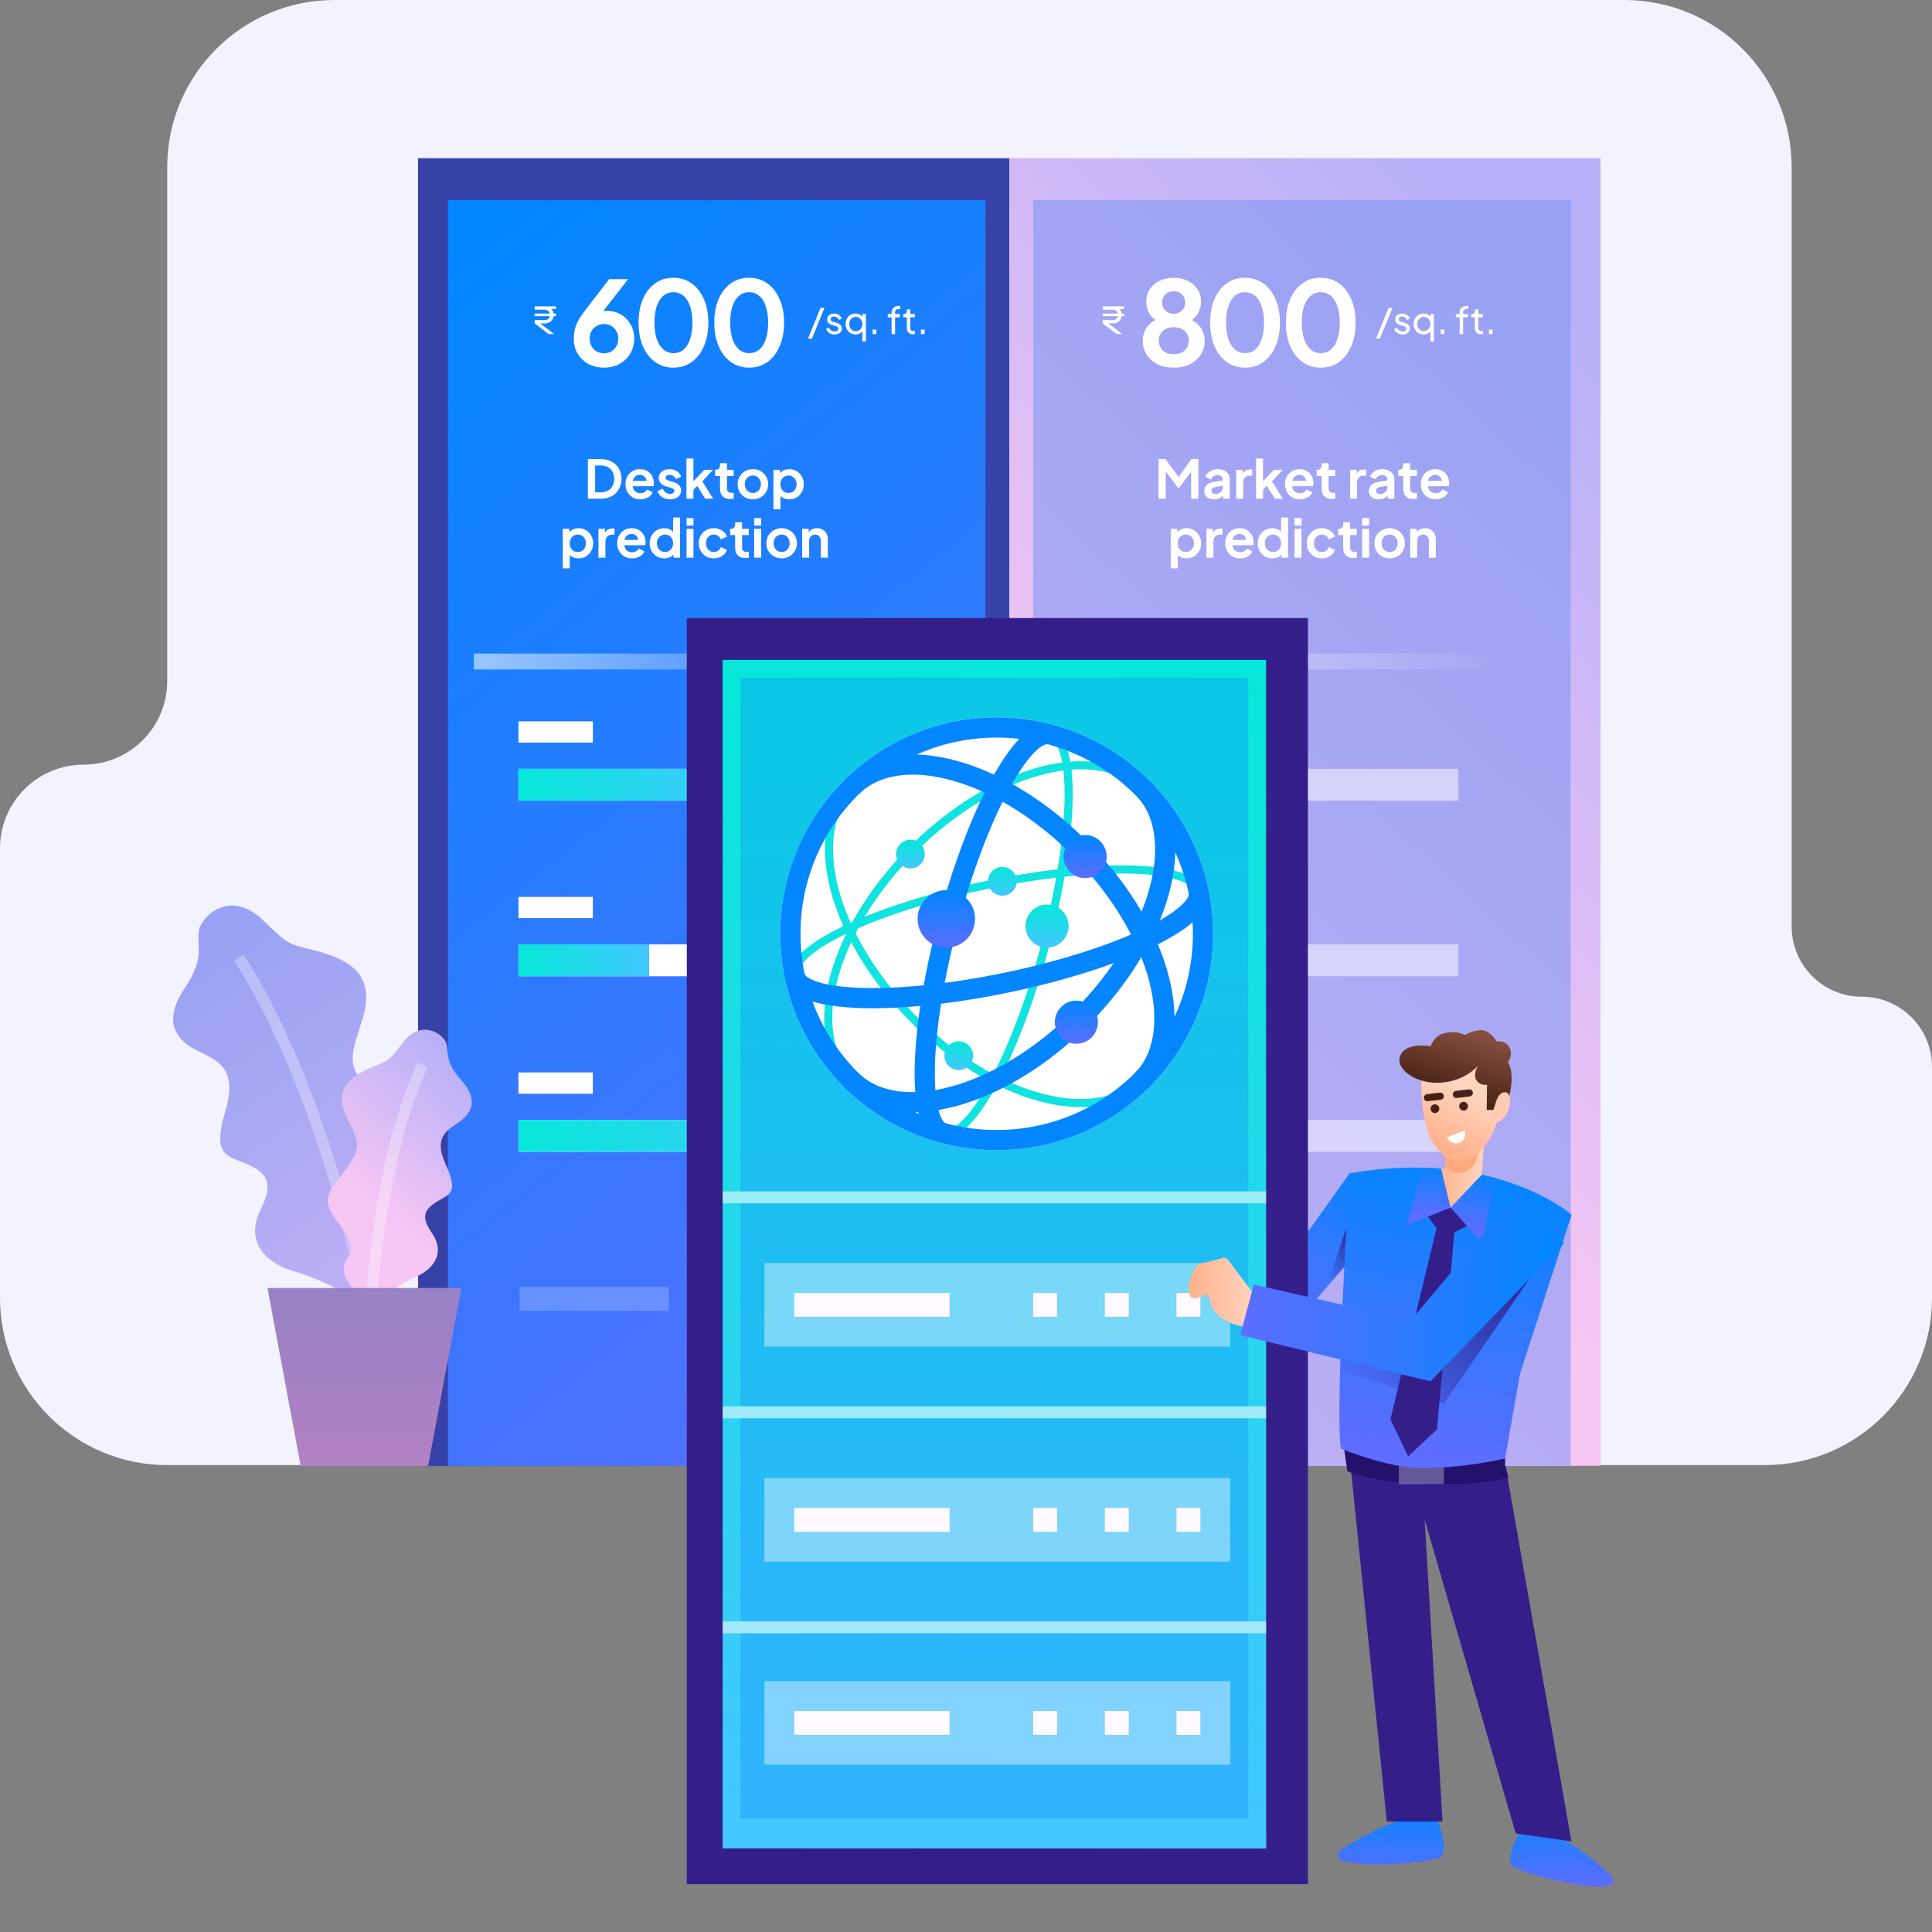 <svg width="360" height="360" viewBox="0 0 360 360" fill="none" xmlns="http://www.w3.org/2000/svg">
<rect x="0" y="0" width="360" height="360" fill="#808080" stroke="none"/>
<g clip-path="url(#clip0_644_95)">
<path d="M0 158.062V241.841C0 259.05 13.95 273 31.159 273H328.841C346.05 273 360 259.05 360 241.841V198.797C360 191.575 354.146 185.721 346.924 185.721C339.703 185.721 333.849 179.867 333.849 172.645V31.159C333.849 13.95 319.898 0 302.689 0H62.318C45.11 0 31.159 13.95 31.159 31.159V126.902C31.159 135.507 24.184 142.482 15.58 142.482C6.975 142.482 0 149.457 0 158.062Z" fill="#F3F3FF"/>
<path d="M298.24 29.477H188.07V273.186C188.07 273.186 298.24 273.155 298.24 273.139V29.477Z" fill="url(#paint0_linear_644_95)"/>
<path d="M292.678 37.266H192.523V273.185C192.523 273.185 292.678 273.155 292.678 273.14V37.266Z" fill="url(#paint1_linear_644_95)"/>
<path opacity="0.55" d="M198.108 124.752L280.031 124.752V121.783L198.108 121.783V124.752Z" fill="url(#paint2_linear_644_95)"/>
<path d="M220.267 134.412H206.41V138.371H220.267V134.412Z" fill="white"/>
<path opacity="0.5" d="M271.735 143.262H206.41V149.2H271.735V143.262Z" fill="white"/>
<path d="M220.267 167.125H206.41V171.084H220.267V167.125Z" fill="white"/>
<path opacity="0.5" d="M271.735 175.973H206.41V181.911H271.735V175.973Z" fill="white"/>
<path d="M230.769 175.973H206.41V181.911H230.769V175.973Z" fill="url(#paint3_linear_644_95)"/>
<path d="M220.267 199.838H206.41V203.797H220.267V199.838Z" fill="white"/>
<path opacity="0.5" d="M271.735 208.686H206.41V214.624H271.735V208.686Z" fill="white"/>
<path d="M208.068 62.242L205.47 60.268V59.644H207.313C207.52 59.644 207.701 59.605 207.853 59.526C208.005 59.448 208.123 59.335 208.206 59.187C208.289 59.039 208.331 58.868 208.331 58.674C208.331 58.475 208.289 58.304 208.206 58.161C208.123 58.014 208.005 57.9 207.853 57.822C207.701 57.743 207.52 57.704 207.313 57.704H205.47V57.081H209.433V57.572H208.296L208.463 57.441C208.634 57.584 208.768 57.76 208.865 57.967C208.966 58.175 209.017 58.411 209.017 58.674C209.017 58.997 208.943 59.279 208.795 59.519C208.652 59.755 208.451 59.94 208.192 60.074C207.938 60.203 207.638 60.268 207.292 60.268H206.232L206.294 60.081L209.093 62.242H208.068ZM205.47 58.916V58.425H209.433V58.916H205.47Z" fill="white"/>
<path d="M218.705 68.504C217.529 68.504 216.506 68.286 215.635 67.85C214.778 67.4 214.111 66.798 213.632 66.043C213.167 65.288 212.935 64.461 212.935 63.56C212.935 62.501 213.218 61.608 213.784 60.882C214.35 60.142 215.17 59.597 216.245 59.249L216.07 59.968C215.301 59.721 214.691 59.242 214.241 58.531C213.806 57.819 213.588 57.035 213.588 56.179C213.588 55.322 213.806 54.56 214.241 53.892C214.677 53.225 215.279 52.702 216.049 52.325C216.818 51.947 217.703 51.758 218.705 51.758C219.692 51.758 220.563 51.947 221.318 52.325C222.088 52.702 222.69 53.225 223.125 53.892C223.575 54.56 223.801 55.322 223.801 56.179C223.801 57.05 223.575 57.841 223.125 58.552C222.69 59.249 222.088 59.728 221.318 59.989L221.166 59.227C222.24 59.605 223.06 60.164 223.626 60.904C224.192 61.63 224.476 62.523 224.476 63.582C224.476 64.482 224.236 65.31 223.757 66.065C223.292 66.805 222.625 67.4 221.754 67.85C220.897 68.286 219.881 68.504 218.705 68.504ZM218.705 65.999C219.271 65.999 219.765 65.898 220.186 65.695C220.607 65.477 220.933 65.179 221.166 64.802C221.398 64.41 221.514 63.967 221.514 63.473C221.514 62.965 221.398 62.53 221.166 62.167C220.933 61.789 220.607 61.499 220.186 61.296C219.765 61.078 219.271 60.969 218.705 60.969C218.139 60.969 217.645 61.078 217.224 61.296C216.818 61.499 216.499 61.789 216.266 62.167C216.034 62.53 215.918 62.965 215.918 63.473C215.918 63.967 216.034 64.41 216.266 64.802C216.499 65.179 216.818 65.477 217.224 65.695C217.645 65.898 218.139 65.999 218.705 65.999ZM218.705 58.465C219.126 58.465 219.496 58.371 219.816 58.182C220.135 57.993 220.382 57.747 220.556 57.442C220.745 57.122 220.839 56.76 220.839 56.353C220.839 55.947 220.745 55.591 220.556 55.286C220.382 54.967 220.135 54.72 219.816 54.546C219.496 54.357 219.126 54.263 218.705 54.263C218.284 54.263 217.907 54.357 217.573 54.546C217.253 54.72 216.999 54.967 216.811 55.286C216.637 55.591 216.549 55.947 216.549 56.353C216.549 56.76 216.637 57.122 216.811 57.442C216.999 57.747 217.253 57.993 217.573 58.182C217.907 58.371 218.284 58.465 218.705 58.465ZM231.984 68.504C230.692 68.504 229.56 68.155 228.587 67.458C227.615 66.761 226.853 65.782 226.301 64.519C225.764 63.256 225.495 61.789 225.495 60.12C225.495 58.436 225.764 56.97 226.301 55.721C226.838 54.473 227.593 53.501 228.566 52.804C229.538 52.107 230.671 51.758 231.963 51.758C233.284 51.758 234.423 52.107 235.381 52.804C236.354 53.501 237.116 54.48 237.668 55.743C238.219 56.992 238.495 58.451 238.495 60.12C238.495 61.789 238.219 63.256 237.668 64.519C237.131 65.767 236.376 66.747 235.403 67.458C234.43 68.155 233.291 68.504 231.984 68.504ZM232.006 65.803C232.746 65.803 233.378 65.578 233.901 65.128C234.423 64.664 234.822 64.011 235.098 63.169C235.389 62.312 235.534 61.296 235.534 60.12C235.534 58.944 235.389 57.935 235.098 57.093C234.822 56.237 234.416 55.584 233.879 55.134C233.356 54.684 232.717 54.459 231.963 54.459C231.237 54.459 230.613 54.684 230.09 55.134C229.567 55.584 229.161 56.237 228.871 57.093C228.595 57.935 228.457 58.944 228.457 60.12C228.457 61.281 228.595 62.29 228.871 63.147C229.161 63.989 229.567 64.642 230.09 65.107C230.627 65.571 231.266 65.803 232.006 65.803ZM246.095 68.504C244.803 68.504 243.67 68.155 242.698 67.458C241.725 66.761 240.963 65.782 240.411 64.519C239.874 63.256 239.606 61.789 239.606 60.12C239.606 58.436 239.874 56.97 240.411 55.721C240.949 54.473 241.703 53.501 242.676 52.804C243.649 52.107 244.781 51.758 246.073 51.758C247.394 51.758 248.534 52.107 249.492 52.804C250.464 53.501 251.226 54.48 251.778 55.743C252.33 56.992 252.606 58.451 252.606 60.12C252.606 61.789 252.33 63.256 251.778 64.519C251.241 65.767 250.486 66.747 249.513 67.458C248.541 68.155 247.401 68.504 246.095 68.504ZM246.117 65.803C246.857 65.803 247.488 65.578 248.011 65.128C248.534 64.664 248.933 64.011 249.209 63.169C249.499 62.312 249.644 61.296 249.644 60.12C249.644 58.944 249.499 57.935 249.209 57.093C248.933 56.237 248.526 55.584 247.989 55.134C247.467 54.684 246.828 54.459 246.073 54.459C245.347 54.459 244.723 54.684 244.2 55.134C243.678 55.584 243.271 56.237 242.981 57.093C242.705 57.935 242.567 58.944 242.567 60.12C242.567 61.281 242.705 62.29 242.981 63.147C243.271 63.989 243.678 64.642 244.2 65.107C244.737 65.571 245.376 65.803 246.117 65.803Z" fill="white"/>
<path d="M256.412 63.074L258.74 57.365H259.467L257.139 63.074H256.412ZM261.352 62.325C260.978 62.325 260.653 62.233 260.375 62.048C260.098 61.863 259.902 61.614 259.786 61.3L260.299 61.05C260.405 61.272 260.551 61.448 260.736 61.577C260.92 61.706 261.126 61.771 261.352 61.771C261.556 61.771 261.724 61.723 261.858 61.626C261.992 61.529 262.059 61.401 262.059 61.245C262.059 61.134 262.027 61.046 261.962 60.981C261.902 60.912 261.828 60.859 261.74 60.822C261.653 60.78 261.572 60.75 261.498 60.732L260.937 60.572C260.599 60.475 260.352 60.337 260.195 60.157C260.043 59.977 259.967 59.766 259.967 59.526C259.967 59.304 260.022 59.113 260.133 58.951C260.248 58.785 260.403 58.656 260.597 58.563C260.796 58.471 261.017 58.425 261.262 58.425C261.59 58.425 261.883 58.508 262.142 58.674C262.405 58.84 262.592 59.074 262.703 59.374L262.177 59.616C262.094 59.422 261.969 59.27 261.803 59.159C261.636 59.044 261.449 58.986 261.241 58.986C261.052 58.986 260.902 59.034 260.791 59.131C260.68 59.224 260.625 59.342 260.625 59.485C260.625 59.591 260.653 59.679 260.708 59.748C260.763 59.813 260.83 59.863 260.909 59.9C260.987 59.933 261.064 59.96 261.138 59.983L261.747 60.164C262.052 60.251 262.288 60.388 262.454 60.572C262.625 60.757 262.71 60.979 262.71 61.238C262.71 61.445 262.653 61.633 262.537 61.799C262.422 61.965 262.262 62.094 262.059 62.187C261.856 62.279 261.62 62.325 261.352 62.325ZM266.54 63.628V61.445L266.644 61.556C266.514 61.801 266.325 61.99 266.076 62.124C265.831 62.258 265.556 62.325 265.251 62.325C264.9 62.325 264.584 62.24 264.302 62.069C264.025 61.898 263.805 61.665 263.644 61.369C263.482 61.074 263.401 60.743 263.401 60.378C263.401 60.004 263.482 59.672 263.644 59.381C263.805 59.085 264.025 58.852 264.302 58.681C264.584 58.51 264.9 58.425 265.251 58.425C265.561 58.425 265.836 58.492 266.076 58.626C266.316 58.755 266.505 58.93 266.644 59.152L266.561 59.312V58.508H267.191V63.628H266.54ZM265.307 61.702C265.542 61.702 265.752 61.644 265.937 61.529C266.122 61.413 266.267 61.256 266.374 61.057C266.484 60.854 266.54 60.628 266.54 60.378C266.54 60.124 266.484 59.898 266.374 59.7C266.267 59.496 266.122 59.337 265.937 59.221C265.752 59.106 265.542 59.048 265.307 59.048C265.076 59.048 264.866 59.108 264.676 59.228C264.491 59.344 264.346 59.501 264.24 59.7C264.133 59.894 264.08 60.12 264.08 60.378C264.08 60.628 264.133 60.854 264.24 61.057C264.346 61.256 264.491 61.413 264.676 61.529C264.861 61.644 265.071 61.702 265.307 61.702ZM268.452 62.242V61.411H269.124V62.242H268.452ZM271.98 62.242V59.124H271.266V58.508H271.98V58.245C271.98 57.977 272.038 57.75 272.153 57.566C272.273 57.381 272.43 57.24 272.624 57.143C272.823 57.046 273.042 56.997 273.283 56.997C273.333 56.997 273.389 57.002 273.449 57.011C273.513 57.016 273.567 57.023 273.608 57.032V57.607C273.571 57.598 273.527 57.593 273.476 57.593C273.426 57.589 273.386 57.586 273.359 57.586C273.146 57.586 272.971 57.637 272.832 57.739C272.698 57.84 272.631 58.009 272.631 58.245V58.508H273.518V59.124H272.631V62.242H271.98ZM275.958 62.284C275.593 62.284 275.311 62.18 275.112 61.972C274.918 61.764 274.821 61.471 274.821 61.092V59.124H274.142V58.508H274.281C274.447 58.508 274.579 58.457 274.676 58.355C274.773 58.254 274.821 58.12 274.821 57.953V57.649H275.466V58.508H276.304V59.124H275.466V61.071C275.466 61.196 275.484 61.304 275.521 61.397C275.563 61.489 275.63 61.563 275.722 61.619C275.814 61.669 275.937 61.695 276.089 61.695C276.122 61.695 276.161 61.693 276.207 61.688C276.258 61.683 276.304 61.679 276.346 61.674V62.242C276.286 62.256 276.219 62.265 276.145 62.27C276.071 62.279 276.008 62.284 275.958 62.284ZM277.451 62.242V61.411H278.123V62.242H277.451Z" fill="white"/>
<path d="M215.881 92.924V85.55H217.168L219.929 89.301H219.315L222.017 85.55H223.304V92.924H221.948V87.084L222.473 87.213L219.672 90.944H219.513L216.782 87.213L217.227 87.084V92.924H215.881ZM226.24 93.043C225.863 93.043 225.537 92.98 225.26 92.855C224.983 92.729 224.768 92.551 224.616 92.32C224.465 92.082 224.389 91.809 224.389 91.499C224.389 91.202 224.455 90.938 224.587 90.707C224.719 90.469 224.923 90.271 225.2 90.113C225.477 89.954 225.827 89.842 226.249 89.776L228.011 89.489V90.479L226.497 90.736C226.24 90.783 226.048 90.865 225.923 90.984C225.797 91.103 225.735 91.258 225.735 91.449C225.735 91.634 225.804 91.782 225.943 91.894C226.088 92 226.266 92.053 226.477 92.053C226.748 92.053 226.985 91.997 227.19 91.885C227.401 91.766 227.563 91.604 227.675 91.4C227.794 91.195 227.853 90.971 227.853 90.727V89.341C227.853 89.11 227.761 88.918 227.576 88.767C227.398 88.608 227.16 88.529 226.863 88.529C226.586 88.529 226.339 88.605 226.121 88.757C225.91 88.902 225.755 89.097 225.656 89.341L224.597 88.826C224.702 88.542 224.867 88.298 225.091 88.094C225.322 87.883 225.593 87.718 225.903 87.599C226.213 87.48 226.55 87.421 226.913 87.421C227.355 87.421 227.744 87.503 228.081 87.668C228.417 87.826 228.678 88.051 228.862 88.341C229.054 88.625 229.15 88.958 229.15 89.341V92.924H227.922V92.003L228.199 91.984C228.061 92.215 227.896 92.409 227.704 92.567C227.513 92.719 227.295 92.838 227.051 92.924C226.807 93.003 226.537 93.043 226.24 93.043ZM230.348 92.924V87.539H231.565V88.737L231.466 88.559C231.592 88.156 231.786 87.876 232.05 87.718C232.321 87.559 232.644 87.48 233.02 87.48H233.337V88.628H232.872C232.502 88.628 232.205 88.744 231.981 88.975C231.757 89.199 231.645 89.516 231.645 89.925V92.924H230.348ZM234.05 92.924V85.431H235.347V90.341L234.852 90.192L237.385 87.539H238.999L237.009 89.707L239.038 92.924H237.554L235.792 90.133L236.564 89.974L234.941 91.716L235.347 90.924V92.924H234.05ZM242.219 93.043C241.665 93.043 241.18 92.917 240.764 92.666C240.349 92.416 240.025 92.076 239.794 91.647C239.563 91.218 239.448 90.743 239.448 90.222C239.448 89.681 239.563 89.202 239.794 88.787C240.032 88.364 240.352 88.031 240.754 87.787C241.164 87.543 241.619 87.421 242.12 87.421C242.543 87.421 242.912 87.49 243.229 87.629C243.552 87.767 243.826 87.959 244.05 88.203C244.275 88.447 244.446 88.727 244.565 89.044C244.684 89.354 244.743 89.691 244.743 90.053C244.743 90.146 244.737 90.242 244.723 90.341C244.717 90.439 244.7 90.525 244.674 90.598H240.517V89.608H243.942L243.328 90.073C243.387 89.77 243.371 89.499 243.278 89.262C243.193 89.024 243.047 88.836 242.843 88.698C242.645 88.559 242.404 88.49 242.12 88.49C241.85 88.49 241.609 88.559 241.398 88.698C241.187 88.829 241.025 89.027 240.913 89.291C240.807 89.549 240.768 89.862 240.794 90.232C240.768 90.562 240.811 90.855 240.923 91.112C241.042 91.363 241.213 91.558 241.437 91.697C241.668 91.835 241.932 91.904 242.229 91.904C242.526 91.904 242.777 91.842 242.981 91.716C243.193 91.591 243.358 91.423 243.476 91.212L244.526 91.726C244.42 91.984 244.255 92.211 244.031 92.409C243.806 92.607 243.539 92.762 243.229 92.874C242.925 92.987 242.589 93.043 242.219 93.043ZM248.181 92.983C247.574 92.983 247.102 92.818 246.765 92.488C246.436 92.152 246.271 91.68 246.271 91.073V88.698H245.34V87.539H245.439C245.703 87.539 245.908 87.47 246.053 87.332C246.198 87.193 246.271 86.992 246.271 86.728V86.312H247.567V87.539H248.804V88.698H247.567V91.004C247.567 91.182 247.597 91.334 247.656 91.459C247.722 91.584 247.821 91.68 247.953 91.746C248.092 91.812 248.267 91.845 248.478 91.845C248.524 91.845 248.577 91.842 248.636 91.835C248.702 91.829 248.765 91.822 248.824 91.815V92.924C248.732 92.937 248.626 92.95 248.507 92.963C248.389 92.977 248.28 92.983 248.181 92.983ZM251.574 92.924V87.539H252.791V88.737L252.692 88.559C252.818 88.156 253.012 87.876 253.276 87.718C253.547 87.559 253.87 87.48 254.246 87.48H254.563V88.628H254.098C253.728 88.628 253.431 88.744 253.207 88.975C252.983 89.199 252.871 89.516 252.871 89.925V92.924H251.574ZM256.909 93.043C256.533 93.043 256.206 92.98 255.929 92.855C255.652 92.729 255.438 92.551 255.286 92.32C255.134 92.082 255.058 91.809 255.058 91.499C255.058 91.202 255.124 90.938 255.256 90.707C255.388 90.469 255.593 90.271 255.87 90.113C256.147 89.954 256.497 89.842 256.919 89.776L258.681 89.489V90.479L257.166 90.736C256.909 90.783 256.718 90.865 256.592 90.984C256.467 91.103 256.404 91.258 256.404 91.449C256.404 91.634 256.474 91.782 256.612 91.894C256.757 92 256.935 92.053 257.147 92.053C257.417 92.053 257.655 91.997 257.859 91.885C258.07 91.766 258.232 91.604 258.344 91.4C258.463 91.195 258.522 90.971 258.522 90.727V89.341C258.522 89.11 258.43 88.918 258.245 88.767C258.067 88.608 257.83 88.529 257.533 88.529C257.256 88.529 257.008 88.605 256.79 88.757C256.579 88.902 256.424 89.097 256.325 89.341L255.266 88.826C255.372 88.542 255.537 88.298 255.761 88.094C255.992 87.883 256.262 87.718 256.573 87.599C256.883 87.48 257.219 87.421 257.582 87.421C258.024 87.421 258.414 87.503 258.75 87.668C259.087 87.826 259.347 88.051 259.532 88.341C259.723 88.625 259.819 88.958 259.819 89.341V92.924H258.592V92.003L258.869 91.984C258.73 92.215 258.565 92.409 258.374 92.567C258.183 92.719 257.965 92.838 257.721 92.924C257.477 93.003 257.206 93.043 256.909 93.043ZM263.375 92.983C262.768 92.983 262.297 92.818 261.96 92.488C261.63 92.152 261.465 91.68 261.465 91.073V88.698H260.535V87.539H260.634C260.898 87.539 261.102 87.47 261.247 87.332C261.393 87.193 261.465 86.992 261.465 86.728V86.312H262.762V87.539H263.999V88.698H262.762V91.004C262.762 91.182 262.791 91.334 262.851 91.459C262.917 91.584 263.016 91.68 263.148 91.746C263.286 91.812 263.461 91.845 263.672 91.845C263.719 91.845 263.771 91.842 263.831 91.835C263.897 91.829 263.959 91.822 264.019 91.815V92.924C263.926 92.937 263.821 92.95 263.702 92.963C263.583 92.977 263.474 92.983 263.375 92.983ZM267.515 93.043C266.96 93.043 266.475 92.917 266.06 92.666C265.644 92.416 265.321 92.076 265.09 91.647C264.859 91.218 264.743 90.743 264.743 90.222C264.743 89.681 264.859 89.202 265.09 88.787C265.327 88.364 265.647 88.031 266.05 87.787C266.459 87.543 266.914 87.421 267.416 87.421C267.838 87.421 268.208 87.49 268.524 87.629C268.848 87.767 269.121 87.959 269.346 88.203C269.57 88.447 269.742 88.727 269.86 89.044C269.979 89.354 270.039 89.691 270.039 90.053C270.039 90.146 270.032 90.242 270.019 90.341C270.012 90.439 269.996 90.525 269.969 90.598H265.812V89.608H269.237L268.623 90.073C268.683 89.77 268.666 89.499 268.574 89.262C268.488 89.024 268.343 88.836 268.138 88.698C267.94 88.559 267.699 88.49 267.416 88.49C267.145 88.49 266.904 88.559 266.693 88.698C266.482 88.829 266.32 89.027 266.208 89.291C266.103 89.549 266.063 89.862 266.089 90.232C266.063 90.562 266.106 90.855 266.218 91.112C266.337 91.363 266.508 91.558 266.733 91.697C266.964 91.835 267.228 91.904 267.525 91.904C267.822 91.904 268.072 91.842 268.277 91.716C268.488 91.591 268.653 91.423 268.772 91.212L269.821 91.726C269.715 91.984 269.55 92.211 269.326 92.409C269.102 92.607 268.834 92.762 268.524 92.874C268.221 92.987 267.884 93.043 267.515 93.043ZM218.155 105.903V98.539H219.372V99.608L219.253 99.341C219.438 99.051 219.689 98.826 220.005 98.668C220.322 98.503 220.688 98.421 221.104 98.421C221.612 98.421 222.071 98.546 222.48 98.797C222.889 99.047 223.212 99.384 223.45 99.806C223.694 100.229 223.816 100.704 223.816 101.232C223.816 101.753 223.697 102.228 223.46 102.657C223.222 103.086 222.899 103.426 222.49 103.676C222.081 103.921 221.615 104.043 221.094 104.043C220.705 104.043 220.345 103.967 220.015 103.815C219.692 103.657 219.435 103.432 219.243 103.142L219.451 102.885V105.903H218.155ZM220.946 102.855C221.243 102.855 221.507 102.786 221.738 102.647C221.968 102.508 222.147 102.317 222.272 102.073C222.404 101.829 222.47 101.548 222.47 101.232C222.47 100.915 222.404 100.638 222.272 100.4C222.147 100.156 221.968 99.965 221.738 99.826C221.507 99.681 221.243 99.608 220.946 99.608C220.662 99.608 220.405 99.678 220.174 99.816C219.949 99.955 219.771 100.149 219.639 100.4C219.514 100.644 219.451 100.922 219.451 101.232C219.451 101.548 219.514 101.829 219.639 102.073C219.771 102.317 219.949 102.508 220.174 102.647C220.405 102.786 220.662 102.855 220.946 102.855ZM224.805 103.924V98.539H226.022V99.737L225.923 99.559C226.048 99.156 226.243 98.876 226.507 98.718C226.778 98.559 227.101 98.48 227.477 98.48H227.794V99.628H227.329C226.959 99.628 226.662 99.744 226.438 99.975C226.213 100.199 226.101 100.516 226.101 100.925V103.924H224.805ZM231.06 104.043C230.506 104.043 230.021 103.917 229.605 103.666C229.19 103.416 228.866 103.076 228.635 102.647C228.404 102.218 228.289 101.743 228.289 101.222C228.289 100.681 228.404 100.202 228.635 99.787C228.873 99.364 229.193 99.031 229.595 98.787C230.004 98.543 230.46 98.421 230.961 98.421C231.384 98.421 231.753 98.49 232.07 98.629C232.393 98.767 232.667 98.959 232.891 99.203C233.116 99.447 233.287 99.727 233.406 100.044C233.525 100.354 233.584 100.691 233.584 101.053C233.584 101.146 233.578 101.242 233.564 101.341C233.558 101.439 233.541 101.525 233.515 101.598H229.358V100.608H232.782L232.169 101.073C232.228 100.77 232.212 100.499 232.119 100.262C232.034 100.024 231.888 99.836 231.684 99.698C231.486 99.559 231.245 99.49 230.961 99.49C230.691 99.49 230.45 99.559 230.239 99.698C230.028 99.829 229.866 100.027 229.754 100.291C229.648 100.549 229.609 100.862 229.635 101.232C229.609 101.562 229.651 101.855 229.764 102.113C229.882 102.363 230.054 102.558 230.278 102.697C230.509 102.835 230.773 102.904 231.07 102.904C231.367 102.904 231.618 102.842 231.822 102.716C232.034 102.591 232.198 102.423 232.317 102.212L233.366 102.726C233.261 102.984 233.096 103.211 232.872 103.409C232.647 103.607 232.38 103.762 232.07 103.874C231.766 103.987 231.43 104.043 231.06 104.043ZM237.071 104.043C236.55 104.043 236.085 103.921 235.676 103.676C235.266 103.426 234.943 103.086 234.706 102.657C234.468 102.228 234.349 101.753 234.349 101.232C234.349 100.704 234.468 100.229 234.706 99.806C234.943 99.384 235.266 99.047 235.676 98.797C236.091 98.546 236.553 98.421 237.061 98.421C237.47 98.421 237.833 98.503 238.15 98.668C238.473 98.826 238.727 99.051 238.912 99.341L238.714 99.608V96.431H240.011V103.924H238.783V102.885L238.922 103.142C238.737 103.432 238.48 103.657 238.15 103.815C237.82 103.967 237.46 104.043 237.071 104.043ZM237.21 102.855C237.507 102.855 237.767 102.786 237.992 102.647C238.216 102.508 238.391 102.317 238.516 102.073C238.648 101.829 238.714 101.548 238.714 101.232C238.714 100.922 238.648 100.644 238.516 100.4C238.391 100.149 238.216 99.955 237.992 99.816C237.767 99.678 237.507 99.608 237.21 99.608C236.919 99.608 236.659 99.681 236.428 99.826C236.197 99.965 236.015 100.156 235.883 100.4C235.758 100.638 235.695 100.915 235.695 101.232C235.695 101.548 235.758 101.829 235.883 102.073C236.015 102.317 236.197 102.508 236.428 102.647C236.659 102.786 236.919 102.855 237.21 102.855ZM241.217 103.924V98.539H242.514V103.924H241.217ZM241.217 97.936V96.55H242.514V97.936H241.217ZM246.304 104.043C245.77 104.043 245.288 103.921 244.859 103.676C244.437 103.426 244.103 103.089 243.859 102.667C243.615 102.238 243.493 101.756 243.493 101.222C243.493 100.687 243.615 100.209 243.859 99.787C244.103 99.364 244.437 99.031 244.859 98.787C245.288 98.543 245.77 98.421 246.304 98.421C246.687 98.421 247.043 98.49 247.373 98.629C247.703 98.76 247.987 98.945 248.224 99.183C248.468 99.414 248.643 99.691 248.749 100.014L247.611 100.509C247.512 100.239 247.343 100.021 247.106 99.856C246.875 99.691 246.608 99.608 246.304 99.608C246.02 99.608 245.766 99.678 245.542 99.816C245.324 99.955 245.153 100.146 245.027 100.39C244.902 100.634 244.839 100.915 244.839 101.232C244.839 101.548 244.902 101.829 245.027 102.073C245.153 102.317 245.324 102.508 245.542 102.647C245.766 102.786 246.02 102.855 246.304 102.855C246.614 102.855 246.885 102.772 247.116 102.607C247.347 102.442 247.512 102.221 247.611 101.944L248.749 102.459C248.643 102.762 248.472 103.036 248.234 103.28C247.997 103.518 247.713 103.706 247.383 103.845C247.053 103.977 246.693 104.043 246.304 104.043ZM252.187 103.983C251.58 103.983 251.108 103.818 250.772 103.488C250.442 103.152 250.277 102.68 250.277 102.073V99.698H249.347V98.539H249.446C249.71 98.539 249.914 98.47 250.059 98.332C250.204 98.193 250.277 97.992 250.277 97.728V97.312H251.574V98.539H252.811V99.698H251.574V102.004C251.574 102.182 251.603 102.334 251.663 102.459C251.729 102.584 251.828 102.68 251.96 102.746C252.098 102.812 252.273 102.845 252.484 102.845C252.53 102.845 252.583 102.842 252.643 102.835C252.709 102.828 252.771 102.822 252.831 102.815V103.924C252.738 103.937 252.633 103.95 252.514 103.963C252.395 103.977 252.286 103.983 252.187 103.983ZM253.821 103.924V98.539H255.118V103.924H253.821ZM253.821 97.936V96.55H255.118V97.936H253.821ZM258.948 104.043C258.42 104.043 257.938 103.921 257.503 103.676C257.074 103.432 256.731 103.099 256.473 102.677C256.223 102.254 256.097 101.773 256.097 101.232C256.097 100.691 256.223 100.209 256.473 99.787C256.731 99.364 257.074 99.031 257.503 98.787C257.932 98.543 258.413 98.421 258.948 98.421C259.476 98.421 259.954 98.543 260.383 98.787C260.812 99.031 261.152 99.364 261.402 99.787C261.66 100.202 261.789 100.684 261.789 101.232C261.789 101.773 261.66 102.254 261.402 102.677C261.145 103.099 260.802 103.432 260.373 103.676C259.944 103.921 259.469 104.043 258.948 104.043ZM258.948 102.855C259.238 102.855 259.492 102.786 259.71 102.647C259.934 102.508 260.109 102.317 260.235 102.073C260.367 101.822 260.433 101.542 260.433 101.232C260.433 100.915 260.367 100.638 260.235 100.4C260.109 100.156 259.934 99.965 259.71 99.826C259.492 99.681 259.238 99.608 258.948 99.608C258.651 99.608 258.39 99.681 258.166 99.826C257.942 99.965 257.763 100.156 257.631 100.4C257.506 100.638 257.443 100.915 257.443 101.232C257.443 101.542 257.506 101.822 257.631 102.073C257.763 102.317 257.942 102.508 258.166 102.647C258.39 102.786 258.651 102.855 258.948 102.855ZM262.772 103.924V98.539H263.989V99.599L263.89 99.41C264.016 99.087 264.22 98.843 264.504 98.678C264.794 98.507 265.131 98.421 265.513 98.421C265.909 98.421 266.259 98.507 266.563 98.678C266.873 98.85 267.114 99.09 267.285 99.401C267.457 99.704 267.542 100.057 267.542 100.46V103.924H266.246V100.766C266.246 100.529 266.2 100.324 266.107 100.153C266.015 99.981 265.886 99.849 265.721 99.757C265.563 99.658 265.375 99.608 265.157 99.608C264.946 99.608 264.758 99.658 264.593 99.757C264.428 99.849 264.299 99.981 264.207 100.153C264.115 100.324 264.068 100.529 264.068 100.766V103.924H262.772Z" fill="white"/>
<path d="M188.068 29.477H77.898V273.186C77.898 273.186 188.068 273.155 188.068 273.139V29.477Z" fill="#3742A8"/>
<path d="M183.616 37.266H83.461V273.185C83.461 273.185 183.616 273.155 183.616 273.14V37.266Z" fill="url(#paint4_linear_644_95)"/>
<path opacity="0.55" d="M88.299 124.752L170.223 124.752V121.783L88.299 121.783V124.752Z" fill="url(#paint5_linear_644_95)"/>
<path d="M110.462 134.412H96.606V138.371H110.462V134.412Z" fill="white"/>
<path d="M161.931 143.262H96.606V149.2H161.931V143.262Z" fill="white"/>
<path d="M138.245 143.262H96.606V149.2H138.245V143.262Z" fill="url(#paint6_linear_644_95)"/>
<path d="M110.462 167.125H96.606V171.084H110.462V167.125Z" fill="white"/>
<path d="M161.931 175.973H96.606V181.911H161.931V175.973Z" fill="white"/>
<path d="M120.964 175.973H96.606V181.911H120.964V175.973Z" fill="url(#paint7_linear_644_95)"/>
<path d="M110.462 199.838H96.606V203.797H110.462V199.838Z" fill="white"/>
<path opacity="0.2" d="M124.637 239.801H96.816V244.252H124.637V239.801Z" fill="white"/>
<path d="M161.931 208.686H96.606V214.624H161.931V208.686Z" fill="white"/>
<path d="M153.617 208.686H96.606V214.624H153.617V208.686Z" fill="url(#paint8_linear_644_95)"/>
<path d="M109.547 92.924V85.55H111.952C112.731 85.55 113.407 85.708 113.981 86.025C114.562 86.335 115.011 86.767 115.327 87.322C115.644 87.869 115.803 88.506 115.803 89.232C115.803 89.951 115.644 90.591 115.327 91.152C115.011 91.706 114.562 92.142 113.981 92.459C113.407 92.769 112.731 92.924 111.952 92.924H109.547ZM110.893 91.736H111.982C112.484 91.736 112.916 91.634 113.279 91.429C113.648 91.218 113.935 90.928 114.14 90.558C114.344 90.182 114.447 89.74 114.447 89.232C114.447 88.717 114.344 88.275 114.14 87.906C113.935 87.536 113.648 87.249 113.279 87.045C112.916 86.84 112.484 86.738 111.982 86.738H110.893V91.736ZM119.319 93.043C118.764 93.043 118.279 92.917 117.864 92.666C117.448 92.416 117.125 92.076 116.894 91.647C116.663 91.218 116.547 90.743 116.547 90.222C116.547 89.681 116.663 89.202 116.894 88.787C117.131 88.364 117.451 88.031 117.854 87.787C118.263 87.543 118.718 87.421 119.22 87.421C119.642 87.421 120.011 87.49 120.328 87.629C120.652 87.767 120.925 87.959 121.15 88.203C121.374 88.447 121.546 88.727 121.664 89.044C121.783 89.354 121.843 89.691 121.843 90.053C121.843 90.146 121.836 90.242 121.823 90.341C121.816 90.439 121.8 90.525 121.773 90.598H117.616V89.608H121.041L120.427 90.073C120.487 89.77 120.47 89.499 120.378 89.262C120.292 89.024 120.147 88.836 119.942 88.698C119.744 88.559 119.503 88.49 119.22 88.49C118.949 88.49 118.708 88.559 118.497 88.698C118.286 88.829 118.124 89.027 118.012 89.291C117.907 89.549 117.867 89.862 117.893 90.232C117.867 90.562 117.91 90.855 118.022 91.112C118.141 91.363 118.312 91.558 118.537 91.697C118.768 91.835 119.032 91.904 119.329 91.904C119.625 91.904 119.876 91.842 120.081 91.716C120.292 91.591 120.457 91.423 120.576 91.212L121.625 91.726C121.519 91.984 121.354 92.211 121.13 92.409C120.906 92.607 120.638 92.762 120.328 92.874C120.025 92.987 119.688 93.043 119.319 93.043ZM124.874 93.043C124.3 93.043 123.799 92.907 123.37 92.637C122.948 92.36 122.657 91.987 122.499 91.518L123.469 91.053C123.607 91.357 123.799 91.594 124.043 91.766C124.294 91.937 124.571 92.023 124.874 92.023C125.112 92.023 125.3 91.97 125.438 91.865C125.577 91.759 125.646 91.621 125.646 91.449C125.646 91.344 125.617 91.258 125.557 91.192C125.504 91.119 125.429 91.06 125.33 91.014C125.237 90.961 125.135 90.918 125.023 90.885L124.142 90.637C123.687 90.505 123.34 90.304 123.103 90.034C122.872 89.763 122.756 89.443 122.756 89.074C122.756 88.744 122.839 88.457 123.004 88.213C123.175 87.962 123.409 87.767 123.706 87.629C124.01 87.49 124.356 87.421 124.746 87.421C125.254 87.421 125.702 87.543 126.092 87.787C126.481 88.031 126.758 88.374 126.923 88.816L125.933 89.281C125.841 89.037 125.686 88.843 125.468 88.698C125.25 88.552 125.006 88.48 124.736 88.48C124.518 88.48 124.346 88.529 124.221 88.628C124.096 88.727 124.033 88.856 124.033 89.014C124.033 89.113 124.059 89.199 124.112 89.272C124.165 89.344 124.238 89.403 124.33 89.45C124.429 89.496 124.541 89.539 124.666 89.578L125.528 89.836C125.97 89.968 126.309 90.166 126.547 90.43C126.791 90.694 126.913 91.017 126.913 91.4C126.913 91.723 126.827 92.01 126.656 92.261C126.484 92.505 126.247 92.696 125.943 92.835C125.64 92.973 125.283 93.043 124.874 93.043ZM127.91 92.924V85.431H129.206V90.341L128.711 90.192L131.245 87.539H132.859L130.869 89.707L132.898 92.924H131.413L129.652 90.133L130.424 89.974L128.8 91.716L129.206 90.924V92.924H127.91ZM136.077 92.983C135.47 92.983 134.998 92.818 134.661 92.488C134.331 92.152 134.166 91.68 134.166 91.073V88.698H133.236V87.539H133.335C133.599 87.539 133.804 87.47 133.949 87.332C134.094 87.193 134.166 86.992 134.166 86.728V86.312H135.463V87.539H136.7V88.698H135.463V91.004C135.463 91.182 135.493 91.334 135.552 91.459C135.618 91.584 135.717 91.68 135.849 91.746C135.988 91.812 136.163 91.845 136.374 91.845C136.42 91.845 136.473 91.842 136.532 91.835C136.598 91.829 136.661 91.822 136.72 91.815V92.924C136.628 92.937 136.522 92.95 136.403 92.963C136.285 92.977 136.176 92.983 136.077 92.983ZM140.295 93.043C139.767 93.043 139.286 92.921 138.85 92.676C138.421 92.432 138.078 92.099 137.821 91.677C137.57 91.254 137.445 90.773 137.445 90.232C137.445 89.691 137.57 89.209 137.821 88.787C138.078 88.364 138.421 88.031 138.85 87.787C139.279 87.543 139.761 87.421 140.295 87.421C140.823 87.421 141.301 87.543 141.73 87.787C142.159 88.031 142.499 88.364 142.75 88.787C143.007 89.202 143.136 89.684 143.136 90.232C143.136 90.773 143.007 91.254 142.75 91.677C142.493 92.099 142.149 92.432 141.72 92.676C141.292 92.921 140.816 93.043 140.295 93.043ZM140.295 91.855C140.586 91.855 140.84 91.786 141.057 91.647C141.282 91.508 141.457 91.317 141.582 91.073C141.714 90.822 141.78 90.542 141.78 90.232C141.78 89.915 141.714 89.638 141.582 89.4C141.457 89.156 141.282 88.965 141.057 88.826C140.84 88.681 140.586 88.608 140.295 88.608C139.998 88.608 139.738 88.681 139.513 88.826C139.289 88.965 139.111 89.156 138.979 89.4C138.853 89.638 138.791 89.915 138.791 90.232C138.791 90.542 138.853 90.822 138.979 91.073C139.111 91.317 139.289 91.508 139.513 91.647C139.738 91.786 139.998 91.855 140.295 91.855ZM144.119 94.903V87.539H145.337V88.608L145.218 88.341C145.403 88.051 145.653 87.826 145.97 87.668C146.287 87.503 146.653 87.421 147.069 87.421C147.577 87.421 148.035 87.546 148.444 87.797C148.854 88.047 149.177 88.384 149.414 88.806C149.659 89.229 149.781 89.704 149.781 90.232C149.781 90.753 149.662 91.228 149.424 91.657C149.187 92.086 148.863 92.426 148.454 92.676C148.045 92.921 147.58 93.043 147.059 93.043C146.669 93.043 146.31 92.967 145.98 92.815C145.657 92.657 145.399 92.432 145.208 92.142L145.416 91.885V94.903H144.119ZM146.91 91.855C147.207 91.855 147.471 91.786 147.702 91.647C147.933 91.508 148.111 91.317 148.237 91.073C148.369 90.829 148.435 90.548 148.435 90.232C148.435 89.915 148.369 89.638 148.237 89.4C148.111 89.156 147.933 88.965 147.702 88.826C147.471 88.681 147.207 88.608 146.91 88.608C146.627 88.608 146.369 88.678 146.138 88.816C145.914 88.955 145.736 89.15 145.604 89.4C145.478 89.644 145.416 89.921 145.416 90.232C145.416 90.548 145.478 90.829 145.604 91.073C145.736 91.317 145.914 91.508 146.138 91.647C146.369 91.786 146.627 91.855 146.91 91.855ZM104.862 105.903V98.539H106.079V99.608L105.96 99.341C106.145 99.051 106.396 98.826 106.712 98.668C107.029 98.503 107.395 98.421 107.811 98.421C108.319 98.421 108.778 98.546 109.187 98.797C109.596 99.047 109.919 99.384 110.157 99.806C110.401 100.229 110.523 100.704 110.523 101.232C110.523 101.753 110.404 102.228 110.167 102.657C109.929 103.086 109.606 103.426 109.197 103.676C108.788 103.921 108.323 104.043 107.801 104.043C107.412 104.043 107.052 103.967 106.722 103.815C106.399 103.657 106.142 103.432 105.95 103.142L106.158 102.885V105.903H104.862ZM107.653 102.855C107.95 102.855 108.214 102.786 108.445 102.647C108.676 102.508 108.854 102.317 108.979 102.073C109.111 101.829 109.177 101.548 109.177 101.232C109.177 100.915 109.111 100.638 108.979 100.4C108.854 100.156 108.676 99.965 108.445 99.826C108.214 99.681 107.95 99.608 107.653 99.608C107.369 99.608 107.112 99.678 106.881 99.816C106.656 99.955 106.478 100.149 106.346 100.4C106.221 100.644 106.158 100.922 106.158 101.232C106.158 101.548 106.221 101.829 106.346 102.073C106.478 102.317 106.656 102.508 106.881 102.647C107.112 102.786 107.369 102.855 107.653 102.855ZM111.512 103.924V98.539H112.729V99.737L112.63 99.559C112.755 99.156 112.95 98.876 113.214 98.718C113.485 98.559 113.808 98.48 114.184 98.48H114.501V99.628H114.036C113.666 99.628 113.369 99.744 113.145 99.975C112.92 100.199 112.808 100.516 112.808 100.925V103.924H111.512ZM117.767 104.043C117.213 104.043 116.728 103.917 116.312 103.666C115.897 103.416 115.573 103.076 115.342 102.647C115.111 102.218 114.996 101.743 114.996 101.222C114.996 100.681 115.111 100.202 115.342 99.787C115.58 99.364 115.9 99.031 116.302 98.787C116.711 98.543 117.167 98.421 117.668 98.421C118.091 98.421 118.46 98.49 118.777 98.629C119.1 98.767 119.374 98.959 119.598 99.203C119.823 99.447 119.994 99.727 120.113 100.044C120.232 100.354 120.291 100.691 120.291 101.053C120.291 101.146 120.285 101.242 120.271 101.341C120.265 101.439 120.248 101.525 120.222 101.598H116.065V100.608H119.489L118.876 101.073C118.935 100.77 118.919 100.499 118.826 100.262C118.741 100.024 118.595 99.836 118.391 99.698C118.193 99.559 117.952 99.49 117.668 99.49C117.398 99.49 117.157 99.559 116.946 99.698C116.735 99.829 116.573 100.027 116.461 100.291C116.355 100.549 116.316 100.862 116.342 101.232C116.316 101.562 116.358 101.855 116.471 102.113C116.589 102.363 116.761 102.558 116.985 102.697C117.216 102.835 117.48 102.904 117.777 102.904C118.074 102.904 118.325 102.842 118.529 102.716C118.741 102.591 118.905 102.423 119.024 102.212L120.073 102.726C119.968 102.984 119.803 103.211 119.579 103.409C119.354 103.607 119.087 103.762 118.777 103.874C118.473 103.987 118.137 104.043 117.767 104.043ZM123.778 104.043C123.257 104.043 122.792 103.921 122.383 103.676C121.974 103.426 121.65 103.086 121.413 102.657C121.175 102.228 121.056 101.753 121.056 101.232C121.056 100.704 121.175 100.229 121.413 99.806C121.65 99.384 121.974 99.047 122.383 98.797C122.798 98.546 123.26 98.421 123.768 98.421C124.177 98.421 124.54 98.503 124.857 98.668C125.18 98.826 125.434 99.051 125.619 99.341L125.421 99.608V96.431H126.718V103.924H125.491V102.885L125.629 103.142C125.444 103.432 125.187 103.657 124.857 103.815C124.527 103.967 124.168 104.043 123.778 104.043ZM123.917 102.855C124.214 102.855 124.474 102.786 124.699 102.647C124.923 102.508 125.098 102.317 125.223 102.073C125.355 101.829 125.421 101.548 125.421 101.232C125.421 100.922 125.355 100.644 125.223 100.4C125.098 100.149 124.923 99.955 124.699 99.816C124.474 99.678 124.214 99.608 123.917 99.608C123.626 99.608 123.366 99.681 123.135 99.826C122.904 99.965 122.722 100.156 122.59 100.4C122.465 100.638 122.402 100.915 122.402 101.232C122.402 101.548 122.465 101.829 122.59 102.073C122.722 102.317 122.904 102.508 123.135 102.647C123.366 102.786 123.626 102.855 123.917 102.855ZM127.924 103.924V98.539H129.221V103.924H127.924ZM127.924 97.936V96.55H129.221V97.936H127.924ZM133.011 104.043C132.477 104.043 131.995 103.921 131.566 103.676C131.144 103.426 130.811 103.089 130.566 102.667C130.322 102.238 130.2 101.756 130.2 101.222C130.2 100.687 130.322 100.209 130.566 99.787C130.811 99.364 131.144 99.031 131.566 98.787C131.995 98.543 132.477 98.421 133.011 98.421C133.394 98.421 133.75 98.49 134.08 98.629C134.41 98.76 134.694 98.945 134.931 99.183C135.175 99.414 135.35 99.691 135.456 100.014L134.318 100.509C134.219 100.239 134.05 100.021 133.813 99.856C133.582 99.691 133.315 99.608 133.011 99.608C132.727 99.608 132.473 99.678 132.249 99.816C132.031 99.955 131.86 100.146 131.734 100.39C131.609 100.634 131.546 100.915 131.546 101.232C131.546 101.548 131.609 101.829 131.734 102.073C131.86 102.317 132.031 102.508 132.249 102.647C132.473 102.786 132.727 102.855 133.011 102.855C133.321 102.855 133.592 102.772 133.823 102.607C134.054 102.442 134.219 102.221 134.318 101.944L135.456 102.459C135.35 102.762 135.179 103.036 134.941 103.28C134.704 103.518 134.42 103.706 134.09 103.845C133.76 103.977 133.4 104.043 133.011 104.043ZM138.894 103.983C138.287 103.983 137.815 103.818 137.479 103.488C137.149 103.152 136.984 102.68 136.984 102.073V99.698H136.054V98.539H136.153C136.417 98.539 136.621 98.47 136.766 98.332C136.911 98.193 136.984 97.992 136.984 97.728V97.312H138.281V98.539H139.518V99.698H138.281V102.004C138.281 102.182 138.31 102.334 138.37 102.459C138.436 102.584 138.535 102.68 138.667 102.746C138.805 102.812 138.98 102.845 139.191 102.845C139.237 102.845 139.29 102.842 139.35 102.835C139.416 102.828 139.478 102.822 139.538 102.815V103.924C139.445 103.937 139.34 103.95 139.221 103.963C139.102 103.977 138.993 103.983 138.894 103.983ZM140.528 103.924V98.539H141.825V103.924H140.528ZM140.528 97.936V96.55H141.825V97.936H140.528ZM145.655 104.043C145.127 104.043 144.645 103.921 144.21 103.676C143.781 103.432 143.438 103.099 143.18 102.677C142.93 102.254 142.804 101.773 142.804 101.232C142.804 100.691 142.93 100.209 143.18 99.787C143.438 99.364 143.781 99.031 144.21 98.787C144.639 98.543 145.12 98.421 145.655 98.421C146.183 98.421 146.661 98.543 147.09 98.787C147.519 99.031 147.859 99.364 148.11 99.787C148.367 100.202 148.496 100.684 148.496 101.232C148.496 101.773 148.367 102.254 148.11 102.677C147.852 103.099 147.509 103.432 147.08 103.676C146.651 103.921 146.176 104.043 145.655 104.043ZM145.655 102.855C145.945 102.855 146.199 102.786 146.417 102.647C146.641 102.508 146.816 102.317 146.942 102.073C147.074 101.822 147.14 101.542 147.14 101.232C147.14 100.915 147.074 100.638 146.942 100.4C146.816 100.156 146.641 99.965 146.417 99.826C146.199 99.681 145.945 99.608 145.655 99.608C145.358 99.608 145.097 99.681 144.873 99.826C144.649 99.965 144.47 100.156 144.338 100.4C144.213 100.638 144.15 100.915 144.15 101.232C144.15 101.542 144.213 101.822 144.338 102.073C144.47 102.317 144.649 102.508 144.873 102.647C145.097 102.786 145.358 102.855 145.655 102.855ZM149.479 103.924V98.539H150.696V99.599L150.597 99.41C150.723 99.087 150.927 98.843 151.211 98.678C151.501 98.507 151.838 98.421 152.22 98.421C152.616 98.421 152.966 98.507 153.27 98.678C153.58 98.85 153.821 99.09 153.992 99.401C154.164 99.704 154.25 100.057 154.25 100.46V103.924H152.953V100.766C152.953 100.529 152.907 100.324 152.814 100.153C152.722 99.981 152.593 99.849 152.428 99.757C152.27 99.658 152.082 99.608 151.864 99.608C151.653 99.608 151.465 99.658 151.3 99.757C151.135 99.849 151.006 99.981 150.914 100.153C150.822 100.324 150.775 100.529 150.775 100.766V103.924H149.479Z" fill="white"/>
<path d="M102.224 62.242L99.626 60.268V59.644H101.469C101.677 59.644 101.857 59.605 102.009 59.526C102.162 59.448 102.279 59.335 102.363 59.187C102.446 59.039 102.487 58.868 102.487 58.674C102.487 58.475 102.446 58.304 102.363 58.161C102.279 58.014 102.162 57.9 102.009 57.822C101.857 57.743 101.677 57.704 101.469 57.704H99.626V57.081H103.589V57.572H102.453L102.619 57.441C102.79 57.584 102.924 57.76 103.021 57.967C103.122 58.175 103.173 58.411 103.173 58.674C103.173 58.997 103.099 59.279 102.951 59.519C102.808 59.755 102.607 59.94 102.349 60.074C102.095 60.203 101.794 60.268 101.448 60.268H100.388L100.45 60.081L103.249 62.242H102.224ZM99.626 58.916V58.425H103.589V58.916H99.626Z" fill="white"/>
<path d="M112.553 68.504C111.449 68.504 110.469 68.271 109.613 67.807C108.771 67.328 108.111 66.689 107.631 65.891C107.152 65.078 106.913 64.156 106.913 63.125C106.913 62.602 106.964 62.08 107.065 61.557C107.181 61.035 107.385 60.476 107.675 59.881C107.98 59.285 108.415 58.625 108.982 57.899L113.511 52.02H117.038L111.529 59.097L111.05 58.574C111.253 58.414 111.464 58.291 111.682 58.204C111.899 58.102 112.117 58.03 112.335 57.986C112.567 57.943 112.807 57.921 113.053 57.921C114.041 57.921 114.919 58.146 115.688 58.596C116.458 59.046 117.06 59.663 117.496 60.447C117.946 61.216 118.171 62.087 118.171 63.06C118.171 64.105 117.931 65.041 117.452 65.869C116.973 66.682 116.305 67.328 115.449 67.807C114.607 68.271 113.641 68.504 112.553 68.504ZM112.553 65.825C113.046 65.825 113.489 65.716 113.881 65.499C114.287 65.266 114.607 64.94 114.839 64.519C115.086 64.098 115.209 63.626 115.209 63.103C115.209 62.552 115.086 62.08 114.839 61.688C114.607 61.281 114.295 60.962 113.903 60.73C113.511 60.498 113.061 60.381 112.553 60.381C112.059 60.381 111.609 60.498 111.203 60.73C110.796 60.962 110.469 61.281 110.223 61.688C109.99 62.08 109.874 62.552 109.874 63.103C109.874 63.626 109.99 64.098 110.223 64.519C110.469 64.94 110.796 65.266 111.203 65.499C111.609 65.716 112.059 65.825 112.553 65.825ZM125.477 68.504C124.186 68.504 123.053 68.155 122.081 67.458C121.108 66.761 120.346 65.782 119.794 64.519C119.257 63.256 118.989 61.789 118.989 60.12C118.989 58.436 119.257 56.97 119.794 55.721C120.331 54.473 121.086 53.501 122.059 52.804C123.031 52.107 124.164 51.758 125.456 51.758C126.777 51.758 127.916 52.107 128.874 52.804C129.847 53.501 130.609 54.48 131.161 55.743C131.712 56.992 131.988 58.451 131.988 60.12C131.988 61.789 131.712 63.256 131.161 64.519C130.624 65.767 129.869 66.747 128.896 67.458C127.924 68.155 126.784 68.504 125.477 68.504ZM125.499 65.803C126.24 65.803 126.871 65.578 127.394 65.128C127.916 64.664 128.316 64.011 128.591 63.169C128.882 62.312 129.027 61.296 129.027 60.12C129.027 58.944 128.882 57.935 128.591 57.093C128.316 56.237 127.909 55.584 127.372 55.134C126.849 54.684 126.211 54.459 125.456 54.459C124.73 54.459 124.106 54.684 123.583 55.134C123.06 55.584 122.654 56.237 122.364 57.093C122.088 57.935 121.95 58.944 121.95 60.12C121.95 61.281 122.088 62.29 122.364 63.147C122.654 63.989 123.06 64.642 123.583 65.107C124.12 65.571 124.759 65.803 125.499 65.803ZM139.588 68.504C138.296 68.504 137.164 68.155 136.191 67.458C135.218 66.761 134.456 65.782 133.905 64.519C133.367 63.256 133.099 61.789 133.099 60.12C133.099 58.436 133.367 56.97 133.905 55.721C134.442 54.473 135.197 53.501 136.169 52.804C137.142 52.107 138.274 51.758 139.566 51.758C140.887 51.758 142.027 52.107 142.985 52.804C143.957 53.501 144.72 54.48 145.271 55.743C145.823 56.992 146.099 58.451 146.099 60.12C146.099 61.789 145.823 63.256 145.271 64.519C144.734 65.767 143.979 66.747 143.007 67.458C142.034 68.155 140.894 68.504 139.588 68.504ZM139.61 65.803C140.35 65.803 140.982 65.578 141.504 65.128C142.027 64.664 142.426 64.011 142.702 63.169C142.992 62.312 143.137 61.296 143.137 60.12C143.137 58.944 142.992 57.935 142.702 57.093C142.426 56.237 142.019 55.584 141.482 55.134C140.96 54.684 140.321 54.459 139.566 54.459C138.84 54.459 138.216 54.684 137.693 55.134C137.171 55.584 136.764 56.237 136.474 57.093C136.198 57.935 136.06 58.944 136.06 60.12C136.06 61.281 136.198 62.29 136.474 63.147C136.764 63.989 137.171 64.642 137.693 65.107C138.231 65.571 138.869 65.803 139.61 65.803Z" fill="white"/>
<path d="M150.568 63.074L152.896 57.365H153.623L151.296 63.074H150.568ZM155.509 62.325C155.134 62.325 154.809 62.233 154.532 62.048C154.254 61.863 154.058 61.614 153.943 61.3L154.455 61.05C154.562 61.272 154.707 61.448 154.892 61.577C155.077 61.706 155.282 61.771 155.509 61.771C155.712 61.771 155.88 61.723 156.014 61.626C156.148 61.529 156.215 61.401 156.215 61.245C156.215 61.134 156.183 61.046 156.118 60.981C156.058 60.912 155.984 60.859 155.897 60.822C155.809 60.78 155.728 60.75 155.654 60.732L155.093 60.572C154.756 60.475 154.509 60.337 154.351 60.157C154.199 59.977 154.123 59.766 154.123 59.526C154.123 59.304 154.178 59.113 154.289 58.951C154.405 58.785 154.559 58.656 154.753 58.563C154.952 58.471 155.174 58.425 155.418 58.425C155.746 58.425 156.04 58.508 156.298 58.674C156.562 58.84 156.749 59.074 156.86 59.374L156.333 59.616C156.25 59.422 156.125 59.27 155.959 59.159C155.793 59.044 155.606 58.986 155.398 58.986C155.208 58.986 155.058 59.034 154.947 59.131C154.836 59.224 154.781 59.342 154.781 59.485C154.781 59.591 154.809 59.679 154.864 59.748C154.92 59.813 154.987 59.863 155.065 59.9C155.144 59.933 155.22 59.96 155.294 59.983L155.903 60.164C156.208 60.251 156.444 60.388 156.61 60.572C156.781 60.757 156.867 60.979 156.867 61.238C156.867 61.445 156.809 61.633 156.693 61.799C156.578 61.965 156.418 62.094 156.215 62.187C156.012 62.279 155.776 62.325 155.509 62.325ZM160.696 63.628V61.445L160.8 61.556C160.671 61.801 160.481 61.99 160.232 62.124C159.987 62.258 159.712 62.325 159.407 62.325C159.056 62.325 158.74 62.24 158.458 62.069C158.181 61.898 157.962 61.665 157.8 61.369C157.638 61.074 157.558 60.743 157.558 60.378C157.558 60.004 157.638 59.672 157.8 59.381C157.962 59.085 158.181 58.852 158.458 58.681C158.74 58.51 159.056 58.425 159.407 58.425C159.717 58.425 159.992 58.492 160.232 58.626C160.472 58.755 160.662 58.93 160.8 59.152L160.717 59.312V58.508H161.347V63.628H160.696ZM159.463 61.702C159.698 61.702 159.909 61.644 160.093 61.529C160.278 61.413 160.424 61.256 160.53 61.057C160.641 60.854 160.696 60.628 160.696 60.378C160.696 60.124 160.641 59.898 160.53 59.7C160.424 59.496 160.278 59.337 160.093 59.221C159.909 59.106 159.698 59.048 159.463 59.048C159.232 59.048 159.022 59.108 158.832 59.228C158.648 59.344 158.502 59.501 158.396 59.7C158.29 59.894 158.237 60.12 158.237 60.378C158.237 60.628 158.29 60.854 158.396 61.057C158.502 61.256 158.648 61.413 158.832 61.529C159.017 61.644 159.227 61.702 159.463 61.702ZM162.608 62.242V61.411H163.28V62.242H162.608ZM166.136 62.242V59.124H165.423V58.508H166.136V58.245C166.136 57.977 166.194 57.75 166.309 57.566C166.43 57.381 166.587 57.24 166.781 57.143C166.979 57.046 167.199 56.997 167.439 56.997C167.49 56.997 167.545 57.002 167.605 57.011C167.67 57.016 167.723 57.023 167.764 57.032V57.607C167.727 57.598 167.684 57.593 167.633 57.593C167.582 57.589 167.543 57.586 167.515 57.586C167.302 57.586 167.127 57.637 166.988 57.739C166.854 57.84 166.787 58.009 166.787 58.245V58.508H167.674V59.124H166.787V62.242H166.136ZM170.114 62.284C169.749 62.284 169.467 62.18 169.269 61.972C169.075 61.764 168.978 61.471 168.978 61.092V59.124H168.299V58.508H168.437C168.603 58.508 168.735 58.457 168.832 58.355C168.929 58.254 168.978 58.12 168.978 57.953V57.649H169.622V58.508H170.46V59.124H169.622V61.071C169.622 61.196 169.64 61.304 169.677 61.397C169.719 61.489 169.786 61.563 169.878 61.619C169.971 61.669 170.093 61.695 170.246 61.695C170.278 61.695 170.317 61.693 170.363 61.688C170.414 61.683 170.46 61.679 170.502 61.674V62.242C170.442 62.256 170.375 62.265 170.301 62.27C170.227 62.279 170.165 62.284 170.114 62.284ZM171.607 62.242V61.411H172.279V62.242H171.607Z" fill="white"/>
<path d="M236.875 239.083L239.179 249.15L255.881 229.819L251.466 218.648L236.875 239.083Z" fill="url(#paint9_linear_644_95)"/>
<path d="M286.864 340.592C286.864 340.592 292.204 342.296 299.343 348.667C306.482 355.039 282.256 349.159 281.489 347.408C280.709 345.668 283.54 339.428 285.196 340.004L286.864 340.58V340.592Z" fill="url(#paint10_linear_644_95)"/>
<path d="M264.556 338.205C264.556 338.205 259.001 338.973 250.889 344.025C242.778 349.076 267.64 347.42 268.696 345.837C269.764 344.253 268.036 337.629 266.308 337.917L264.568 338.205H264.556Z" fill="url(#paint11_linear_644_95)"/>
<path d="M280.742 274.358L292.813 343.112L282.434 341.636L265.457 283.142L268.791 339.428H258.412L251.297 269.559L280.742 274.358Z" fill="#331E8A"/>
<path d="M281.055 275.343L280.455 272.943V271.743L266.656 272.343L250.457 269.943L251.057 274.143C255.257 275.943 262.456 276.543 268.456 276.543C273.255 276.543 277.255 276.343 281.055 275.343Z" fill="#23116C"/>
<rect opacity="0.3" width="8.399" height="4.8" transform="matrix(-1 0 0 1 269.055 271.744)" fill="white"/>
<path d="M292.84 226.352C292.84 226.352 278.753 213.897 251.468 218.636C251.468 218.636 248.684 262.817 249.86 269.944C249.86 269.944 258.547 273.544 264.858 273.544C273.534 273.544 280.457 271.744 280.457 271.744L283.253 255.917L292.84 226.352Z" fill="url(#paint12_linear_644_95)"/>
<path d="M267.414 224.504L273.522 225.583L276.701 221.684L276.101 218.9L276.701 210.717L269.094 212.685L269.118 213.201L269.394 217.436L269.406 217.568L268.518 217.76L267.414 224.504Z" fill="url(#paint13_linear_644_95)"/>
<path d="M269.117 213.201L269.393 217.437C270.293 218.649 272.321 219.201 274.241 217.569C275.249 216.705 275.957 213.213 275.957 213.213H269.117V213.201Z" fill="#FFA87E"/>
<path d="M275.2 227.503L269.044 230.647L265.145 225.475L270.292 225.02L275.2 227.503Z" fill="#331E8A"/>
<path d="M269.993 226.928L271.073 228.572C271.073 228.572 268.577 257.813 267.761 266.332L262.398 271.372L259.086 264.473L267.929 227.828L269.981 226.916L269.993 226.928Z" fill="#331E8A"/>
<path d="M264.987 198.694C264.987 198.694 264.363 204.07 265.622 209.373C266.894 214.677 270.098 216.525 272.45 216.417C274.802 216.309 278.377 212.889 279.529 206.83C280.681 200.77 279.277 196.139 279.277 196.139L264.963 198.682H264.987V198.694Z" fill="url(#paint14_linear_644_95)"/>
<path d="M266.572 194.962C266.572 194.962 262.169 194.11 260.993 196.546C259.817 198.994 263.393 201.646 267.436 201.754C272.704 201.886 275.391 198.586 275.391 198.586C275.391 198.586 274.372 200.278 275.151 201.346C275.931 202.402 277.083 202.114 277.083 202.114L277.023 206.805L279.555 206.853L280.635 206.253C280.635 206.253 282.711 200.806 280.995 197.89C280.995 197.89 282.075 196.486 281.187 195.034C280.395 193.762 278.883 194.062 278.883 194.062C278.883 194.062 277.635 191.771 275.739 191.963C274.048 192.131 272.932 192.875 272.932 192.875C272.932 192.875 271.492 191.879 268.972 192.563C267.22 193.03 266.56 194.974 266.56 194.974L266.572 194.962Z" fill="url(#paint15_linear_644_95)"/>
<path d="M278.776 205.281C278.776 205.281 279.292 203.266 280.66 203.554C282.04 203.842 281.512 208.665 278.536 209.265L277.996 207.717L278.764 205.293H278.776V205.281Z" fill="#FFCCB3"/>
<path d="M267.123 207.37C267.555 207.502 268.011 207.262 268.155 206.842C268.299 206.422 268.047 205.954 267.627 205.81C267.207 205.666 266.739 205.918 266.595 206.338C266.463 206.77 266.703 207.226 267.123 207.37Z" fill="#472115"/>
<path d="M272.463 206.901C272.883 207.045 273.351 206.793 273.495 206.373C273.639 205.953 273.387 205.485 272.967 205.341C272.535 205.209 272.079 205.449 271.935 205.869C271.803 206.301 272.043 206.757 272.463 206.901Z" fill="#472115"/>
<path d="M268.311 203.601L265.912 203.877C265.552 203.925 265.288 204.249 265.324 204.609C265.36 204.981 265.684 205.245 266.056 205.197L268.455 204.921C268.815 204.873 269.079 204.549 269.031 204.189C268.995 203.817 268.671 203.553 268.299 203.601H268.311Z" fill="#472115"/>
<path d="M273.714 202.99L271.314 203.266C270.954 203.314 270.69 203.638 270.726 203.998C270.762 204.37 271.086 204.634 271.458 204.586L273.858 204.31C274.218 204.262 274.482 203.938 274.446 203.578C274.41 203.206 274.086 202.942 273.714 202.99Z" fill="#472115"/>
<path d="M272.92 210.694C273.268 211.594 272.812 212.601 271.9 212.937C270.988 213.273 269.992 212.829 269.645 211.918L272.908 210.682L272.92 210.694Z" fill="white"/>
<path d="M276.1 218.9L270.293 225.02L276.148 231.547L278.812 219.572L276.1 218.9Z" fill="url(#paint16_linear_644_95)"/>
<path d="M268.515 217.76L270.29 225.02L262.035 228.319L265.143 217.568L268.515 217.76Z" fill="url(#paint17_linear_644_95)"/>
<path d="M287.27 234.967L269.067 261.52L249.617 255.269L249.761 251.549L264.652 252.593L287.27 234.967Z" fill="url(#paint18_linear_644_95)"/>
<path d="M250.878 228.787L247.242 239.814L250.482 236.058L250.878 228.787Z" fill="url(#paint19_linear_644_95)"/>
<rect x="127.977" y="115.166" width="115.734" height="235.92" fill="#331E8A"/>
<path opacity="0.55" d="M235.92 341.07H134.652V344.409H235.92V341.07Z" fill="url(#paint20_linear_644_95)"/>
<path d="M235.92 122.955H134.652V344.408H235.92V122.955Z" fill="url(#paint21_linear_644_95)"/>
<path opacity="0.55" d="M235.92 221.996H134.652V224.222H235.92V221.996Z" fill="url(#paint22_linear_644_95)"/>
<path opacity="0.55" d="M235.92 262.059H134.652V264.284H235.92V262.059Z" fill="url(#paint23_linear_644_95)"/>
<path opacity="0.55" d="M235.92 302.121H134.652V304.347H235.92V302.121Z" fill="url(#paint24_linear_644_95)"/>
<path opacity="0.3" d="M232.583 224.223H137.992V262.059H232.583V224.223Z" fill="#0F83FF"/>
<path opacity="0.3" d="M232.583 126.293H137.992V221.996H232.583V126.293Z" fill="#0F83FF"/>
<path opacity="0.3" d="M232.583 264.283H137.992V302.119H232.583V264.283Z" fill="#0F83FF"/>
<path opacity="0.3" d="M232.583 304.346H137.992V338.843H232.583V304.346Z" fill="#0F83FF"/>
<path opacity="0.4" d="M229.242 235.352H142.441V250.931H229.242V235.352Z" fill="white"/>
<path d="M176.937 240.916H148.004V245.367H176.937V240.916Z" fill="#FFFAFF"/>
<path d="M196.971 240.916H192.52V245.367H196.971V240.916Z" fill="#FFFAFF"/>
<path d="M210.322 240.916H205.871V245.367H210.322V240.916Z" fill="#FFFAFF"/>
<path d="M223.678 240.916H219.227V245.367H223.678V240.916Z" fill="#FFFAFF"/>
<path opacity="0.4" d="M229.242 275.414H142.441V290.994H229.242V275.414Z" fill="white"/>
<path d="M176.937 280.979H148.004V285.43H176.937V280.979Z" fill="#FFFAFF"/>
<path d="M196.971 280.979H192.52V285.43H196.971V280.979Z" fill="#FFFAFF"/>
<path d="M210.322 280.979H205.871V285.43H210.322V280.979Z" fill="#FFFAFF"/>
<path d="M223.678 280.979H219.227V285.43H223.678V280.979Z" fill="#FFFAFF"/>
<path opacity="0.4" d="M229.242 313.25H142.441V328.83H229.242V313.25Z" fill="white"/>
<path d="M176.937 318.814H148.004V323.266H176.937V318.814Z" fill="#FFFAFF"/>
<path d="M196.971 318.814H192.52V323.266H196.971V318.814Z" fill="#FFFAFF"/>
<path d="M210.322 318.814H205.871V323.266H210.322V318.814Z" fill="#FFFAFF"/>
<path d="M223.678 318.814H219.227V323.266H223.678V318.814Z" fill="#FFFAFF"/>
<path d="M185.719 212.439C206.95 212.439 224.161 195.228 224.161 173.997C224.161 152.766 206.95 135.555 185.719 135.555C164.488 135.555 147.277 152.766 147.277 173.997C147.277 195.228 164.488 212.439 185.719 212.439Z" fill="white" stroke="white" stroke-width="3.766"/>
<path d="M212.659 201.431C203.913 210.024 184.752 204.702 169.882 189.558C155.001 174.402 150.03 155.165 158.787 146.572" stroke="#11E3E0" stroke-width="1.509"/>
<path d="M158.535 201.179C149.866 192.51 155.013 173.305 170.025 158.293C185.037 143.28 204.242 138.133 212.912 146.803" stroke="#11E3E0" stroke-width="1.509"/>
<path d="M175.746 211.132C180.695 212.46 189.178 196.921 194.687 176.41C200.196 155.9 200.646 138.199 195.697 136.871" stroke="#11E3E0" stroke-width="1.509"/>
<path d="M148.078 181.833C149.121 186.848 166.822 187.408 187.607 183.084C208.391 178.76 224.402 171.177 223.36 166.162" stroke="#0386FF" stroke-width="3.766"/>
<path d="M148.079 181.831C147.037 176.816 163.037 169.233 183.833 164.909C204.618 160.586 222.319 161.145 223.361 166.16" stroke="#11E3E0" stroke-width="1.509"/>
<path d="M158.535 201.179C167.205 209.849 186.409 204.702 201.422 189.689C216.434 174.677 221.581 155.472 212.911 146.803" stroke="#0386FF" stroke-width="3.766"/>
<path d="M185.719 212.439C206.95 212.439 224.161 195.228 224.161 173.997C224.161 152.766 206.95 135.555 185.719 135.555C164.488 135.555 147.277 152.766 147.277 173.997C147.277 195.228 164.488 212.439 185.719 212.439Z" stroke="#0386FF" stroke-width="3.766"/>
<path d="M175.745 211.133C170.795 209.805 171.245 192.104 176.754 171.594C182.263 151.083 190.746 135.544 195.695 136.872" stroke="#0386FF" stroke-width="3.766"/>
<path d="M212.661 201.431C221.407 192.839 216.436 173.59 201.566 158.446C186.685 143.291 167.535 137.98 158.789 146.572" stroke="#0386FF" stroke-width="3.766"/>
<path d="M176.336 176.576C179.293 176.576 181.691 174.178 181.691 171.221C181.691 168.263 179.293 165.865 176.336 165.865C173.378 165.865 170.98 168.263 170.98 171.221C170.98 174.178 173.378 176.576 176.336 176.576Z" fill="url(#paint25_linear_644_95)"/>
<path d="M202.192 163.627C204.411 163.627 206.209 161.828 206.209 159.61C206.209 157.392 204.411 155.594 202.192 155.594C199.974 155.594 198.176 157.392 198.176 159.61C198.176 161.828 199.974 163.627 202.192 163.627Z" fill="url(#paint26_linear_644_95)"/>
<path d="M200.567 194.486C202.786 194.486 204.584 192.688 204.584 190.47C204.584 188.251 202.786 186.453 200.567 186.453C198.349 186.453 196.551 188.251 196.551 190.47C196.551 192.688 198.349 194.486 200.567 194.486Z" fill="url(#paint27_linear_644_95)"/>
<path d="M195.102 176.576C197.321 176.576 199.119 174.778 199.119 172.559C199.119 170.341 197.321 168.543 195.102 168.543C192.884 168.543 191.086 170.341 191.086 172.559C191.086 174.778 192.884 176.576 195.102 176.576Z" fill="url(#paint28_linear_644_95)"/>
<path d="M186.775 166.896C188.254 166.896 189.453 165.698 189.453 164.219C189.453 162.74 188.254 161.541 186.775 161.541C185.296 161.541 184.098 162.74 184.098 164.219C184.098 165.698 185.296 166.896 186.775 166.896Z" fill="url(#paint29_linear_644_95)"/>
<path d="M178.654 199.39C180.133 199.39 181.332 198.192 181.332 196.713C181.332 195.234 180.133 194.035 178.654 194.035C177.175 194.035 175.977 195.234 175.977 196.713C175.977 198.192 177.175 199.39 178.654 199.39Z" fill="url(#paint30_linear_644_95)"/>
<path d="M169.642 161.826C171.121 161.826 172.32 160.627 172.32 159.148C172.32 157.67 171.121 156.471 169.642 156.471C168.164 156.471 166.965 157.67 166.965 159.148C166.965 160.627 168.164 161.826 169.642 161.826Z" fill="url(#paint31_linear_644_95)"/>
<path d="M55.207 237.029C61.127 238.735 66.234 242.125 68.051 243.596C74.707 236.015 75.265 232.781 73.793 230.195C72.31 227.608 69.356 227.24 73.793 219.38C78.23 211.52 76.112 210.505 70.103 204.496C64.093 198.486 65.297 197.282 67.616 189.612C69.935 181.941 65.498 178.975 59.399 177.314C53.301 175.641 54.137 176.422 48.863 171.338C42.943 165.641 37.402 170.647 37.034 173.612C36.666 176.567 38.238 178.418 34.347 184.238C30.467 190.057 32.585 193.48 36.097 195.42C39.609 197.36 44.604 198.286 42.006 206.982C39.409 215.667 42.464 215.299 46.165 216.972C49.867 218.633 50.97 220.584 48.562 225.389C46.154 230.195 47.815 234.911 55.218 237.04L55.207 237.029Z" fill="url(#paint32_linear_644_95)"/>
<path opacity="0.3" d="M67.772 240.853C64.082 223.561 56.333 196.758 44.504 178.439" stroke="white" stroke-width="2.103"/>
<path d="M77.204 238.078C73.469 239.762 70.414 242.482 69.355 243.63C64.249 239.271 63.568 237.186 64.304 235.335C65.029 233.485 66.947 232.961 63.279 228.2C59.61 223.439 60.915 222.57 64.304 218.032C67.694 213.494 66.79 212.825 64.538 207.986C62.286 203.147 64.929 200.773 68.797 199.1C72.666 197.428 72.176 198.019 75.175 194.161C78.531 189.846 82.667 192.623 83.191 194.54C83.715 196.458 82.857 197.818 85.967 201.297C89.078 204.764 88.007 207.228 85.867 208.834C83.726 210.439 80.538 211.532 83.068 217.017C85.599 222.503 83.559 222.547 81.273 223.997C78.999 225.446 78.442 226.829 80.493 229.772C82.533 232.715 81.887 235.982 77.215 238.078H77.204Z" fill="url(#paint33_linear_644_95)"/>
<path opacity="0.3" d="M69.289 241.79C70.081 230.038 72.656 211.631 78.721 198.441" stroke="white" stroke-width="2.103"/>
<path d="M49.84 239.996H85.958L79.767 273.186H56.031L49.84 239.996Z" fill="url(#paint34_linear_644_95)"/>
<path d="M233.949 241.543L228.741 234.667C228.549 234.415 228.237 234.307 227.937 234.391C226.833 234.679 224.182 235.375 223.534 235.483C222.694 235.627 220.726 239.767 221.734 241.411C222.742 243.055 225.105 240.055 225.357 241.951C225.609 243.847 227.217 246.594 232.293 247.29L233.949 241.543Z" fill="url(#paint35_linear_644_95)"/>
<path d="M233.638 239.347L262.879 246.03L283.085 221.996L291.448 231.655L266.551 257.393L231.094 248.778L233.638 239.347Z" fill="url(#paint36_linear_644_95)"/>
</g>
<defs>
<linearGradient id="paint0_linear_644_95" x1="302.896" y1="65.697" x2="205.221" y2="165.35" gradientUnits="userSpaceOnUse">
<stop stop-color="#B6B0F8"/>
<stop offset="1" stop-color="#F6C6F4"/>
</linearGradient>
<linearGradient id="paint1_linear_644_95" x1="283.191" y1="57.799" x2="147.366" y2="205.009" gradientUnits="userSpaceOnUse">
<stop stop-color="#98A1F3"/>
<stop offset="1" stop-color="#BEB0F5"/>
</linearGradient>
<linearGradient id="paint2_linear_644_95" x1="280.031" y1="123.277" x2="198.108" y2="123.277" gradientUnits="userSpaceOnUse">
<stop stop-color="white" stop-opacity="0"/>
<stop offset="1" stop-color="white"/>
</linearGradient>
<linearGradient id="paint3_linear_644_95" x1="206.41" y1="178.942" x2="230.778" y2="178.942" gradientUnits="userSpaceOnUse">
<stop stop-color="#07E7D9"/>
<stop offset="1" stop-color="#43C7FF"/>
</linearGradient>
<linearGradient id="paint4_linear_644_95" x1="76.542" y1="42.748" x2="230.408" y2="236.496" gradientUnits="userSpaceOnUse">
<stop stop-color="#0086FF"/>
<stop offset="1" stop-color="#5C6DFF"/>
</linearGradient>
<linearGradient id="paint5_linear_644_95" x1="170.223" y1="123.277" x2="88.299" y2="123.277" gradientUnits="userSpaceOnUse">
<stop stop-color="white" stop-opacity="0"/>
<stop offset="1" stop-color="white"/>
</linearGradient>
<linearGradient id="paint6_linear_644_95" x1="96.606" y1="146.231" x2="138.245" y2="146.231" gradientUnits="userSpaceOnUse">
<stop stop-color="#07E7D9"/>
<stop offset="1" stop-color="#43C7FF"/>
</linearGradient>
<linearGradient id="paint7_linear_644_95" x1="96.606" y1="178.942" x2="120.974" y2="178.942" gradientUnits="userSpaceOnUse">
<stop stop-color="#07E7D9"/>
<stop offset="1" stop-color="#43C7FF"/>
</linearGradient>
<linearGradient id="paint8_linear_644_95" x1="96.606" y1="211.655" x2="153.617" y2="211.655" gradientUnits="userSpaceOnUse">
<stop stop-color="#07E7D9"/>
<stop offset="1" stop-color="#43C7FF"/>
</linearGradient>
<linearGradient id="paint9_linear_644_95" x1="256.445" y1="217.629" x2="239.767" y2="245.502" gradientUnits="userSpaceOnUse">
<stop stop-color="#0086FF"/>
<stop offset="1" stop-color="#5C6DFF"/>
</linearGradient>
<linearGradient id="paint10_linear_644_95" x1="290.644" y1="336.405" x2="291.088" y2="351.379" gradientUnits="userSpaceOnUse">
<stop stop-color="#0086FF"/>
<stop offset="1" stop-color="#5C6DFF"/>
</linearGradient>
<linearGradient id="paint11_linear_644_95" x1="259.517" y1="335.901" x2="258.929" y2="350.288" gradientUnits="userSpaceOnUse">
<stop stop-color="#0086FF"/>
<stop offset="1" stop-color="#5C6DFF"/>
</linearGradient>
<linearGradient id="paint12_linear_644_95" x1="274.062" y1="217.065" x2="262.351" y2="269.716" gradientUnits="userSpaceOnUse">
<stop stop-color="#0086FF"/>
<stop offset="1" stop-color="#5C6DFF"/>
</linearGradient>
<linearGradient id="paint13_linear_644_95" x1="276.701" y1="218.144" x2="267.414" y2="218.144" gradientUnits="userSpaceOnUse">
<stop stop-color="#FFD5C0"/>
<stop offset="1" stop-color="#FFB18B"/>
</linearGradient>
<linearGradient id="paint14_linear_644_95" x1="272.772" y1="202.503" x2="267.402" y2="213.332" gradientUnits="userSpaceOnUse">
<stop stop-color="#FFD5C0"/>
<stop offset="1" stop-color="#FFB18B"/>
</linearGradient>
<linearGradient id="paint15_linear_644_95" x1="274.023" y1="191.224" x2="269.841" y2="204.526" gradientUnits="userSpaceOnUse">
<stop stop-color="#895241"/>
<stop offset="1" stop-color="#472115"/>
</linearGradient>
<linearGradient id="paint16_linear_644_95" x1="275.56" y1="217.904" x2="273.089" y2="228.871" gradientUnits="userSpaceOnUse">
<stop stop-color="#0086FF"/>
<stop offset="1" stop-color="#5C6DFF"/>
</linearGradient>
<linearGradient id="paint17_linear_644_95" x1="266.667" y1="216.332" x2="266.175" y2="226.412" gradientUnits="userSpaceOnUse">
<stop stop-color="#0086FF"/>
<stop offset="1" stop-color="#5C6DFF"/>
</linearGradient>
<linearGradient id="paint18_linear_644_95" x1="287.354" y1="235.843" x2="252.545" y2="261.628" gradientUnits="userSpaceOnUse">
<stop stop-color="#331E8A"/>
<stop offset="1" stop-color="#331E8A" stop-opacity="0"/>
</linearGradient>
<linearGradient id="paint19_linear_644_95" x1="252.954" y1="228.631" x2="247.134" y2="238.35" gradientUnits="userSpaceOnUse">
<stop stop-color="#331E8A"/>
<stop offset="1" stop-color="#331E8A" stop-opacity="0"/>
</linearGradient>
<linearGradient id="paint20_linear_644_95" x1="134.652" y1="342.74" x2="235.92" y2="342.74" gradientUnits="userSpaceOnUse">
<stop stop-color="white" stop-opacity="0"/>
<stop offset="1" stop-color="white"/>
</linearGradient>
<linearGradient id="paint21_linear_644_95" x1="187.45" y1="122.982" x2="182.224" y2="344.346" gradientUnits="userSpaceOnUse">
<stop stop-color="#07E7D9"/>
<stop offset="1" stop-color="#43C7FF"/>
</linearGradient>
<linearGradient id="paint22_linear_644_95" x1="670.28" y1="223.104" x2="235.92" y2="223.104" gradientUnits="userSpaceOnUse">
<stop stop-color="white" stop-opacity="0"/>
<stop offset="1" stop-color="white"/>
</linearGradient>
<linearGradient id="paint23_linear_644_95" x1="670.28" y1="263.167" x2="235.92" y2="263.167" gradientUnits="userSpaceOnUse">
<stop stop-color="white" stop-opacity="0"/>
<stop offset="1" stop-color="white"/>
</linearGradient>
<linearGradient id="paint24_linear_644_95" x1="670.28" y1="303.229" x2="235.92" y2="303.229" gradientUnits="userSpaceOnUse">
<stop stop-color="white" stop-opacity="0"/>
<stop offset="1" stop-color="white"/>
</linearGradient>
<linearGradient id="paint25_linear_644_95" x1="176.336" y1="165.821" x2="176.347" y2="176.598" gradientUnits="userSpaceOnUse">
<stop stop-color="#0086FF"/>
<stop offset="1" stop-color="#5C6DFF"/>
</linearGradient>
<linearGradient id="paint26_linear_644_95" x1="202.192" y1="155.561" x2="202.203" y2="163.638" gradientUnits="userSpaceOnUse">
<stop stop-color="#0086FF"/>
<stop offset="1" stop-color="#5C6DFF"/>
</linearGradient>
<linearGradient id="paint27_linear_644_95" x1="200.567" y1="186.42" x2="200.578" y2="194.508" gradientUnits="userSpaceOnUse">
<stop stop-color="#0086FF"/>
<stop offset="1" stop-color="#5C6DFF"/>
</linearGradient>
<linearGradient id="paint28_linear_644_95" x1="195.146" y1="168.532" x2="195.059" y2="176.576" gradientUnits="userSpaceOnUse">
<stop stop-color="#07E7D9"/>
<stop offset="1" stop-color="#43C7FF"/>
</linearGradient>
<linearGradient id="paint29_linear_644_95" x1="186.808" y1="161.541" x2="186.753" y2="166.896" gradientUnits="userSpaceOnUse">
<stop stop-color="#07E7D9"/>
<stop offset="1" stop-color="#43C7FF"/>
</linearGradient>
<linearGradient id="paint30_linear_644_95" x1="178.687" y1="194.024" x2="178.632" y2="199.39" gradientUnits="userSpaceOnUse">
<stop stop-color="#07E7D9"/>
<stop offset="1" stop-color="#43C7FF"/>
</linearGradient>
<linearGradient id="paint31_linear_644_95" x1="169.664" y1="156.471" x2="169.61" y2="161.826" gradientUnits="userSpaceOnUse">
<stop stop-color="#07E7D9"/>
<stop offset="1" stop-color="#43C7FF"/>
</linearGradient>
<linearGradient id="paint32_linear_644_95" x1="36.421" y1="175.251" x2="76.357" y2="235.045" gradientUnits="userSpaceOnUse">
<stop stop-color="#98A1F3"/>
<stop offset="1" stop-color="#BEB0F5"/>
</linearGradient>
<linearGradient id="paint33_linear_644_95" x1="89.044" y1="199.569" x2="68.552" y2="223.551" gradientUnits="userSpaceOnUse">
<stop stop-color="#B6B0F8"/>
<stop offset="1" stop-color="#F6C6F4"/>
</linearGradient>
<linearGradient id="paint34_linear_644_95" x1="67.893" y1="239.996" x2="67.893" y2="273.197" gradientUnits="userSpaceOnUse">
<stop stop-color="#9781C4"/>
<stop offset="1" stop-color="#B281C4"/>
</linearGradient>
<linearGradient id="paint35_linear_644_95" x1="233.909" y1="240.682" x2="221.486" y2="241.133" gradientUnits="userSpaceOnUse">
<stop stop-color="#FFD5C0"/>
<stop offset="1" stop-color="#FFB18B"/>
</linearGradient>
<linearGradient id="paint36_linear_644_95" x1="291.448" y1="239.694" x2="231.094" y2="239.694" gradientUnits="userSpaceOnUse">
<stop stop-color="#0086FF"/>
<stop offset="1" stop-color="#5C6DFF"/>
</linearGradient>
<clipPath id="clip0_644_95">
<rect width="360" height="360" fill="white"/>
</clipPath>
</defs>
</svg>

